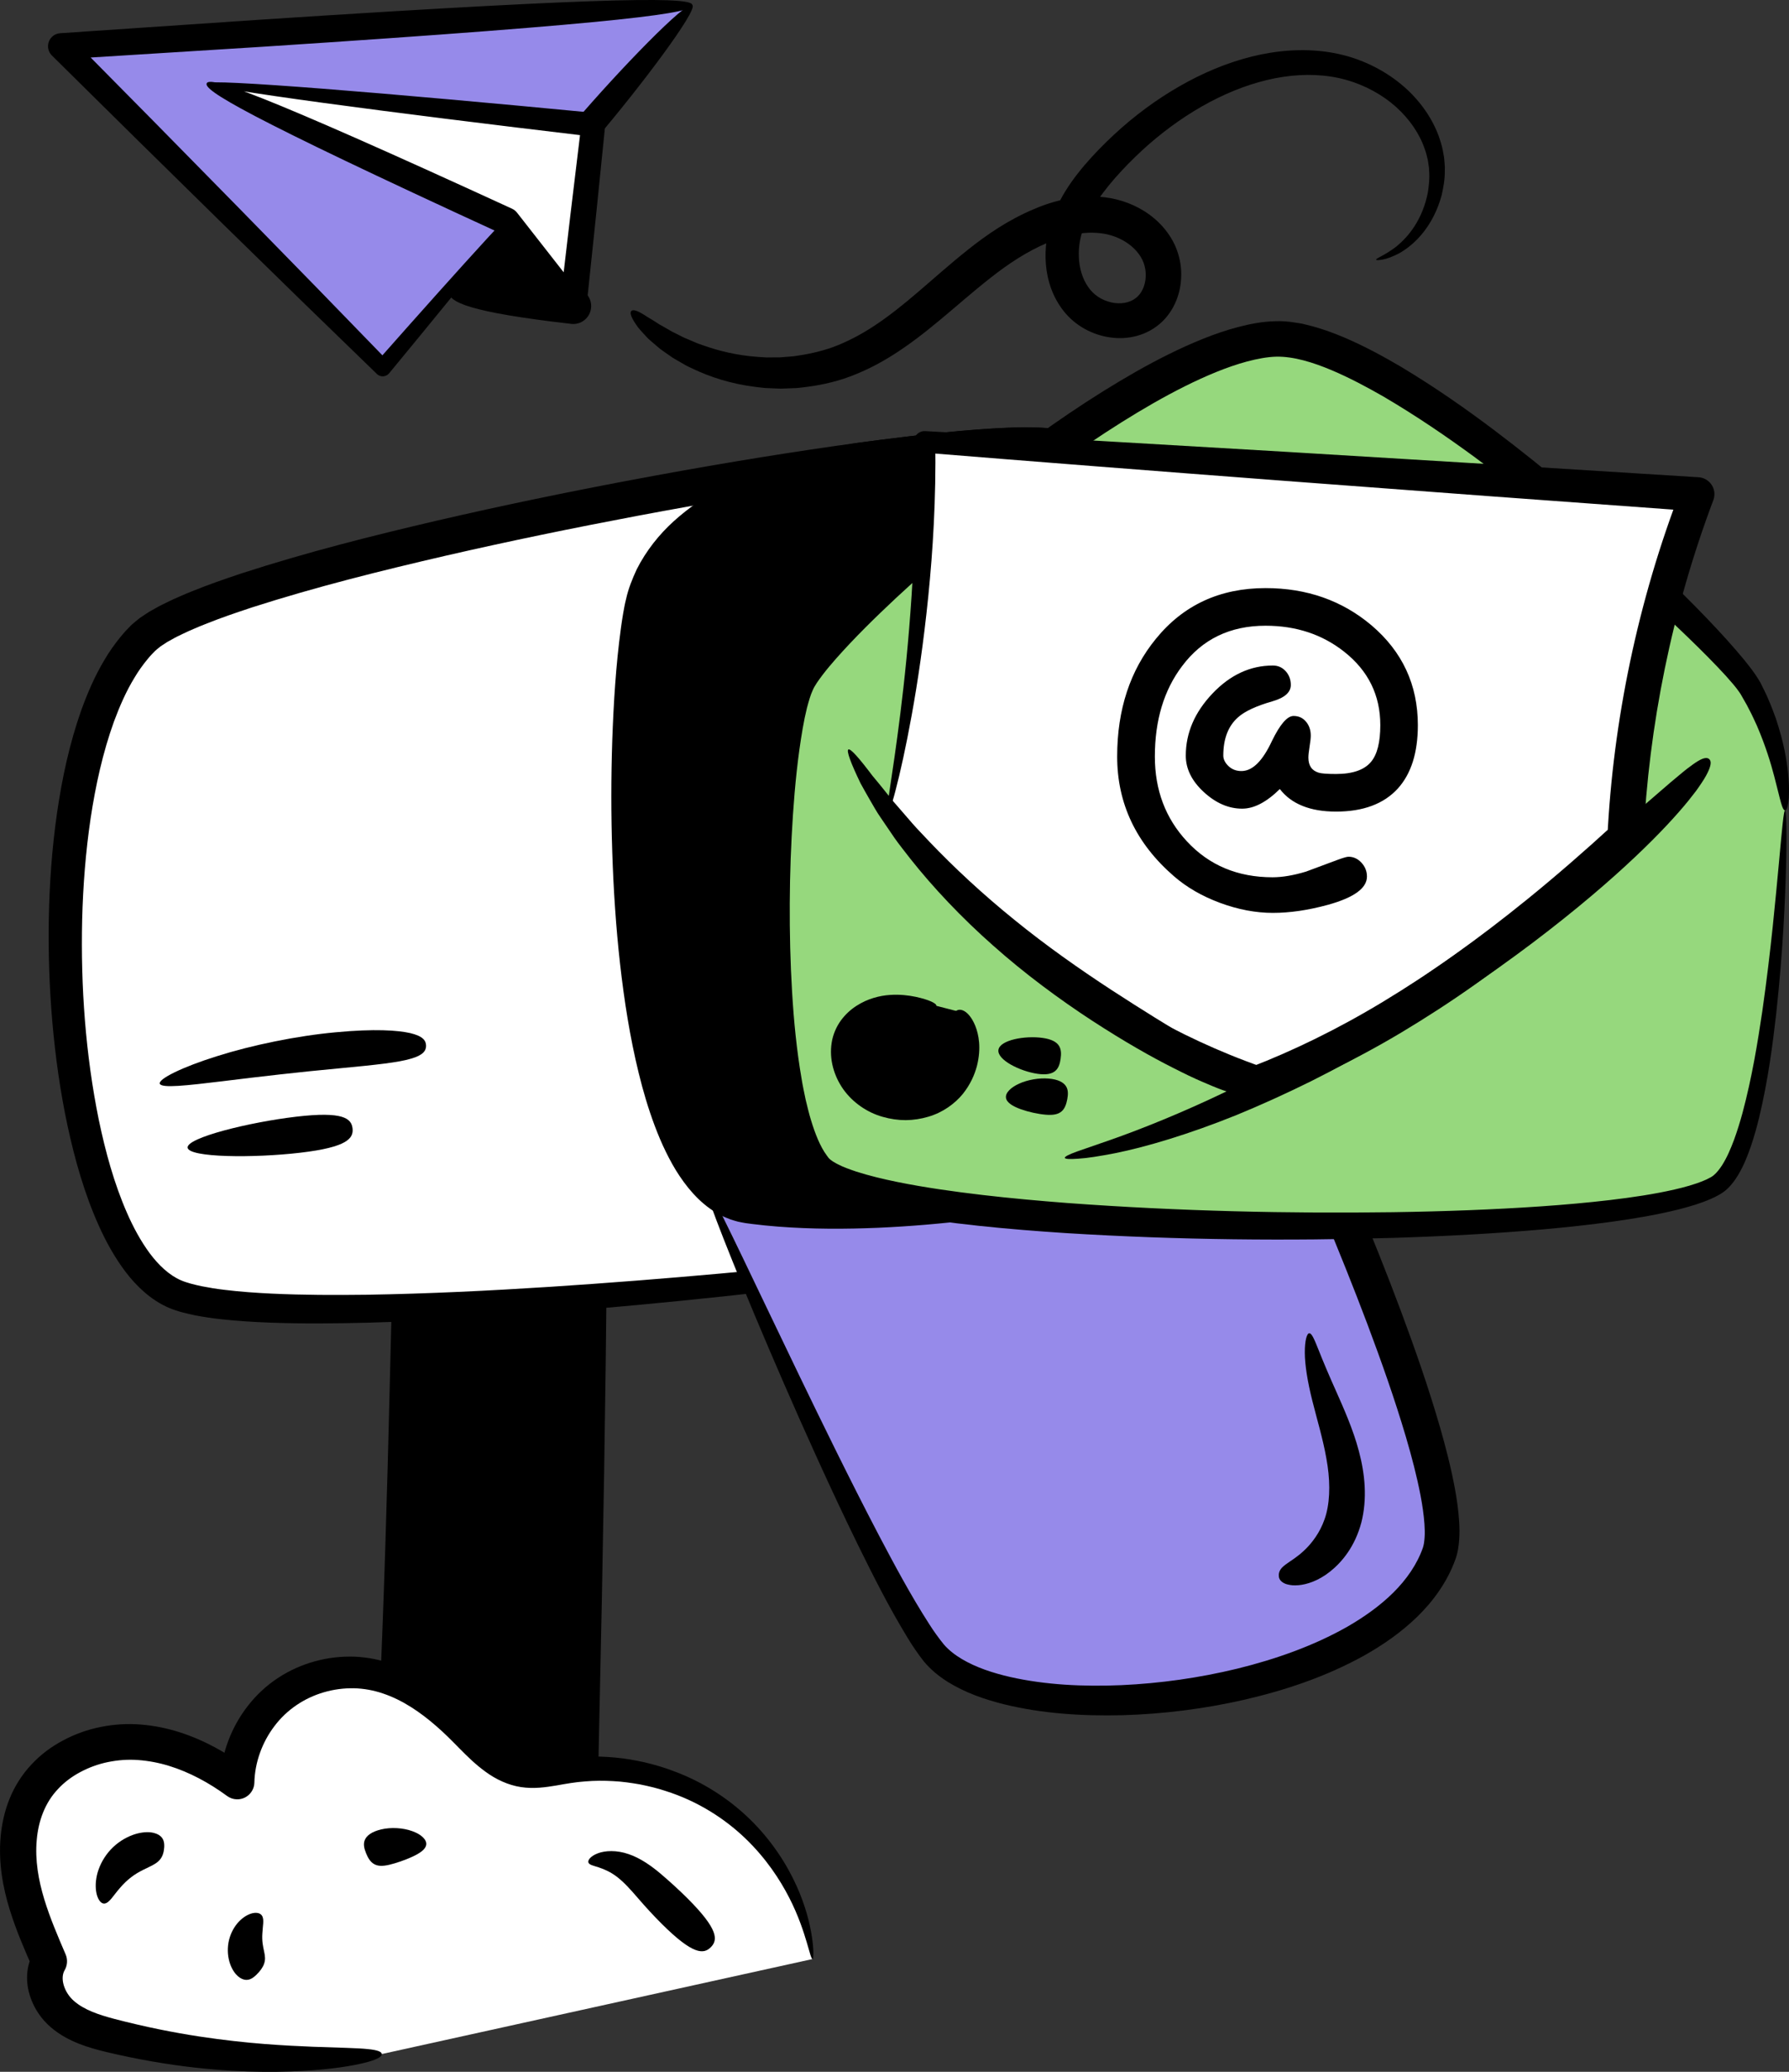 <svg xmlns="http://www.w3.org/2000/svg" width="152" height="176" viewBox="0 0 152 176" fill="none"><rect x="0" y="0" width="152" height="176" fill="#333333" stroke="none"/><g clip-path="url(#clip0_212_1077)"><path d="M33.717 103.064C34.018 122.062 33.71 141.077 32.788 160.037C32.606 163.785 35.849 166.782 39.556 166.285L45.135 165.539C45.934 165.431 46.764 165.311 47.444 164.74C48.913 163.504 49.114 160.778 49.16 158.441C49.524 139.559 49.89 120.676 50.254 101.793C44.45 101.023 38.584 101.109 32.793 102.045" fill="black"></path><path d="M32.795 102.047C32.752 101.783 33.432 101.366 35.983 100.847C37.259 100.6 39.008 100.346 41.375 100.209C43.739 100.082 46.726 100.075 50.428 100.49C51.084 100.564 51.567 101.118 51.57 101.764V101.821C51.562 109.495 51.436 120.38 51.139 135.739C51.022 141.312 50.897 147.136 50.773 153.057C50.739 154.538 50.703 156.023 50.67 157.515C50.632 158.984 50.632 160.579 50.287 162.247C50.194 162.667 50.088 163.091 49.926 163.528C49.77 163.96 49.564 164.404 49.277 164.836C49.002 165.27 48.621 165.683 48.16 166.028C47.693 166.369 47.166 166.59 46.69 166.722C46.209 166.856 45.771 166.914 45.391 166.964L44.278 167.106C43.538 167.199 42.799 167.293 42.059 167.389C41.32 167.482 40.583 167.576 39.846 167.669C39.762 167.681 39.642 167.691 39.53 167.698L39.188 167.722C38.96 167.746 38.733 167.739 38.503 167.727C38.046 167.722 37.591 167.641 37.146 167.549C35.356 167.142 33.784 166.031 32.755 164.555C32.245 163.811 31.879 162.974 31.671 162.105C31.553 161.671 31.513 161.225 31.472 160.783V160.119C31.472 160.001 31.474 159.907 31.482 159.821L31.496 159.55C31.575 158.101 31.654 156.664 31.733 155.236C32.035 149.53 32.279 144.019 32.477 138.856C32.872 128.526 33.066 119.582 33.224 113.216C33.377 106.853 33.504 103.069 33.719 103.067C33.928 103.064 34.205 106.841 34.42 113.211C34.631 119.582 34.77 128.548 34.65 138.908C34.593 144.089 34.471 149.619 34.279 155.346C34.227 156.779 34.176 158.223 34.124 159.677L34.114 159.951C34.109 160.044 34.107 160.135 34.112 160.198L34.119 160.625C34.157 160.906 34.179 161.191 34.263 161.462C34.406 162.009 34.643 162.535 34.973 163C35.646 163.919 36.648 164.605 37.759 164.838C38.036 164.886 38.316 164.939 38.604 164.934C38.745 164.941 38.888 164.946 39.03 164.925L39.243 164.908C39.314 164.903 39.379 164.901 39.48 164.884C40.214 164.781 40.951 164.677 41.688 164.574C42.425 164.471 43.165 164.368 43.902 164.265L45.008 164.109C45.364 164.058 45.668 164.008 45.905 163.938C46.144 163.866 46.314 163.785 46.451 163.682C46.582 163.574 46.724 163.435 46.843 163.233C47.099 162.852 47.286 162.271 47.413 161.649C47.535 161.021 47.604 160.342 47.64 159.639C47.657 159.286 47.669 158.933 47.676 158.571L47.693 157.458C47.717 155.968 47.738 154.48 47.762 153C47.865 147.078 47.968 141.255 48.066 135.681C48.363 120.323 48.655 109.439 48.944 101.773L50.086 103.105C46.561 102.577 43.696 102.424 41.413 102.364C39.128 102.316 37.414 102.357 36.146 102.376C33.612 102.438 32.843 102.34 32.798 102.052L32.795 102.047Z" fill="black"></path><path d="M110.407 93.844C109.828 97.819 108.579 101.265 105.947 102.501C99.315 105.61 25.504 114.538 14.833 109.922C4.159 105.305 1.907 64.159 12.191 54.182C17.123 49.4 51.448 42.114 73.07 39.141C73.103 39.133 73.118 39.133 73.118 39.133C79.074 38.315 84.059 37.828 87.201 37.809C101.735 37.73 104.444 51.656 104.477 51.982C104.477 51.982 110.783 76.091 110.867 82.845C110.9 85.631 110.934 89.059 110.599 92.291C110.546 92.814 110.481 93.333 110.407 93.841" fill="white"></path><path d="M110.407 93.844C110.257 93.822 110.168 93.373 110.17 92.181C110.154 90.984 110.17 89.033 110.063 85.964C110.032 85.196 110 84.357 109.965 83.445C109.953 83.219 109.95 82.977 109.931 82.749C109.912 82.523 109.89 82.293 109.869 82.058C109.845 81.823 109.835 81.588 109.799 81.338C109.764 81.089 109.725 80.834 109.689 80.575C109.383 78.502 108.919 76.096 108.313 73.346C107.105 67.847 105.425 60.932 103.144 52.332L103.106 52.114C103.106 52.114 103.111 52.167 103.106 52.148L103.094 52.088L103.063 51.953L102.991 51.665C102.938 51.469 102.883 51.27 102.821 51.068C102.697 50.667 102.56 50.259 102.405 49.856C102.096 49.048 101.727 48.242 101.297 47.455C100.435 45.88 99.315 44.379 97.913 43.102C96.515 41.818 94.809 40.806 92.88 40.153C91.911 39.844 90.896 39.592 89.834 39.465C89.57 39.417 89.3 39.412 89.029 39.383C88.759 39.364 88.491 39.325 88.213 39.33C87.665 39.318 87.115 39.299 86.531 39.321C84.21 39.393 81.754 39.623 79.222 39.901C77.956 40.043 76.669 40.201 75.358 40.372C74.692 40.46 74.025 40.551 73.35 40.643C72.694 40.736 72.033 40.83 71.368 40.926C65.955 41.715 60.211 42.682 54.114 43.829C48.786 44.834 43.356 45.948 37.879 47.205C32.408 48.472 26.863 49.849 21.438 51.591C20.09 52.037 18.741 52.493 17.441 53.019C17.111 53.143 16.793 53.282 16.474 53.419C16.154 53.554 15.835 53.693 15.534 53.844C15.225 53.99 14.916 54.137 14.639 54.3L14.208 54.537L13.825 54.789L13.634 54.914C13.576 54.955 13.533 54.998 13.48 55.041C13.38 55.13 13.282 55.19 13.174 55.298L12.849 55.634C12.741 55.749 12.64 55.874 12.538 55.994C12.131 56.488 11.748 57.018 11.411 57.594C10.716 58.731 10.164 60.001 9.68 61.304C8.735 63.926 8.12 66.719 7.696 69.541C7.278 72.367 7.055 75.237 6.981 78.104C6.849 83.836 7.27 89.592 8.388 95.103C8.96 97.851 9.702 100.555 10.788 103.031C11.327 104.269 11.966 105.44 12.72 106.464C13.478 107.477 14.376 108.326 15.364 108.756C15.862 108.974 16.496 109.128 17.12 109.262C17.757 109.387 18.408 109.495 19.073 109.571C20.399 109.735 21.749 109.828 23.094 109.893C25.788 110.02 28.481 110.022 31.14 109.989C36.459 109.903 41.657 109.641 46.683 109.319C56.734 108.664 66.101 107.774 74.484 106.865C82.867 105.948 90.276 105.003 96.398 104.05C99.454 103.566 102.208 103.103 104.53 102.505C104.817 102.426 105.097 102.347 105.36 102.256C105.494 102.213 105.611 102.16 105.736 102.114C105.856 102.059 105.97 101.997 106.085 101.939C106.535 101.685 106.947 101.387 107.279 101.027C107.969 100.331 108.426 99.518 108.785 98.777C109.486 97.27 109.797 95.989 110.022 95.137C110.24 94.28 110.343 93.827 110.403 93.836C110.448 93.844 110.448 94.311 110.331 95.197C110.204 96.08 109.996 97.4 109.352 99.026C109.017 99.83 108.579 100.727 107.839 101.553C107.481 101.973 107.021 102.347 106.502 102.671C106.368 102.745 106.234 102.824 106.095 102.896C105.954 102.956 105.805 103.028 105.662 103.081C105.372 103.192 105.08 103.29 104.783 103.383C102.402 104.098 99.662 104.65 96.599 105.231C90.475 106.371 83.073 107.491 74.685 108.573C66.297 109.648 56.923 110.694 46.836 111.491C41.791 111.884 36.567 112.216 31.187 112.364C28.495 112.431 25.767 112.46 22.991 112.359C21.603 112.307 20.203 112.225 18.781 112.067C18.071 111.992 17.353 111.884 16.625 111.748C15.893 111.592 15.161 111.438 14.371 111.107C13.581 110.773 12.877 110.298 12.267 109.768C11.657 109.236 11.123 108.648 10.657 108.031C9.726 106.793 8.998 105.466 8.388 104.106C7.167 101.382 6.368 98.539 5.744 95.662C5.128 92.783 4.717 89.861 4.456 86.919C4.198 83.978 4.095 81.012 4.147 78.041C4.202 75.071 4.413 72.091 4.837 69.123C5.265 66.157 5.892 63.194 6.916 60.301C7.443 58.859 8.053 57.429 8.871 56.066C9.269 55.382 9.738 54.72 10.255 54.086C10.389 53.93 10.518 53.772 10.657 53.618L11.09 53.167C11.238 53.016 11.437 52.863 11.611 52.714C11.702 52.642 11.793 52.56 11.882 52.495L12.145 52.32L12.674 51.972L13.196 51.68C13.545 51.476 13.892 51.308 14.239 51.142C14.586 50.967 14.933 50.814 15.28 50.665C15.627 50.514 15.974 50.36 16.321 50.228C17.712 49.66 19.104 49.184 20.497 48.717C26.076 46.905 31.661 45.501 37.184 44.213C42.71 42.934 48.174 41.806 53.539 40.796C59.675 39.642 65.464 38.673 70.923 37.891C71.617 37.795 72.304 37.699 72.988 37.603C73.651 37.516 74.312 37.428 74.965 37.344C76.291 37.176 77.6 37.02 78.89 36.88C81.472 36.607 83.97 36.382 86.452 36.317C87.07 36.297 87.708 36.317 88.34 36.338C88.656 36.338 88.97 36.382 89.283 36.405C89.597 36.439 89.908 36.449 90.216 36.506C91.456 36.665 92.665 36.967 93.82 37.351C96.13 38.147 98.202 39.407 99.858 40.957C101.524 42.502 102.809 44.28 103.778 46.101C104.264 47.013 104.673 47.939 105.016 48.868C105.188 49.331 105.341 49.799 105.477 50.269C105.547 50.504 105.609 50.742 105.669 50.981L105.753 51.349L105.793 51.543L105.812 51.646C105.82 51.682 105.834 51.781 105.841 51.845L105.803 51.627C107.976 60.315 109.505 67.285 110.544 72.89C111.063 75.692 111.439 78.154 111.649 80.34C111.676 80.614 111.7 80.882 111.724 81.146C111.75 81.408 111.747 81.684 111.759 81.943C111.767 82.204 111.776 82.461 111.783 82.711C111.791 82.96 111.779 83.188 111.776 83.421C111.757 84.34 111.733 85.189 111.702 85.967C111.575 89.081 111.293 91.072 111.032 92.265C110.75 93.457 110.549 93.86 110.4 93.839L110.407 93.844Z" fill="black"></path><path d="M59.907 100.665C59.907 100.665 74.407 134.482 79.344 140.42C85.622 147.973 117.718 144.832 122.28 131.974C124.599 125.434 110.017 93.714 110.017 93.714L59.907 100.667V100.665Z" fill="#968AEA"></path><path d="M59.907 100.665C59.565 100.468 60.977 100.058 67.975 98.796C71.476 98.167 76.379 97.316 83.2 96.205C90.013 95.096 98.765 93.743 109.809 92.193C110.491 92.097 111.132 92.471 111.405 93.069C112.686 95.869 113.983 98.841 115.313 102.021C116.579 105.053 117.831 108.173 119.027 111.376C120.222 114.581 121.37 117.864 122.354 121.261C122.84 122.965 123.29 124.692 123.62 126.489C123.783 127.389 123.917 128.308 123.976 129.273C124.005 129.757 124.017 130.249 123.979 130.775C123.94 131.298 123.876 131.849 123.658 132.466C122.969 134.381 121.772 136.024 120.399 137.358C119.018 138.697 117.465 139.763 115.856 140.665C112.628 142.447 109.187 143.59 105.741 144.388C102.29 145.178 98.813 145.607 95.381 145.706C91.949 145.79 88.546 145.576 85.27 144.77C83.638 144.357 82.022 143.803 80.536 142.882C79.797 142.419 79.088 141.852 78.495 141.14C77.971 140.466 77.516 139.801 77.114 139.134C75.489 136.471 74.18 133.841 72.928 131.307C71.686 128.773 70.55 126.333 69.494 124.018C67.386 119.387 65.608 115.253 64.158 111.805C62.712 108.357 61.602 105.591 60.877 103.679C60.151 101.766 59.809 100.703 59.907 100.663C60.005 100.619 60.537 101.598 61.444 103.429C62.353 105.26 63.638 107.945 65.249 111.313C66.862 114.68 68.798 118.732 71.045 123.277C72.17 125.546 73.374 127.941 74.671 130.419C75.972 132.886 77.351 135.48 78.947 137.963C79.342 138.587 79.77 139.175 80.204 139.71C80.608 140.173 81.132 140.586 81.723 140.936C82.913 141.644 84.344 142.119 85.825 142.459C88.807 143.134 92.038 143.292 95.292 143.153C98.552 143.004 101.866 142.543 105.123 141.752C108.371 140.953 111.587 139.827 114.471 138.191C115.902 137.366 117.249 136.413 118.379 135.293C119.506 134.174 120.403 132.884 120.894 131.48C120.971 131.266 121.018 130.938 121.04 130.587C121.064 130.237 121.052 129.851 121.026 129.46C120.971 128.673 120.849 127.855 120.693 127.036C120.38 125.395 119.942 123.742 119.463 122.106C118.496 118.831 117.352 115.608 116.168 112.455C114.978 109.303 113.734 106.215 112.48 103.211C111.164 100.065 109.874 97.097 108.629 94.35L110.225 95.226C99.703 96.668 91.403 97.68 84.777 98.436C78.157 99.192 73.23 99.705 69.595 100.065C62.32 100.783 60.245 100.857 59.905 100.66L59.907 100.665Z" fill="black"></path><path d="M110.867 82.847C110.9 85.633 110.934 89.062 110.599 92.294C107.787 99.988 78.201 104.95 63.468 102.7C51.931 100.939 52.484 61.911 54.559 51.622C56.566 41.658 72.1 39.28 73.07 39.141C73.103 39.133 73.118 39.133 73.118 39.133C79.074 38.315 84.059 37.828 87.201 37.809C101.735 37.73 104.444 51.656 104.477 51.982C104.477 51.982 110.783 76.091 110.867 82.845V82.847Z" fill="black"></path><path d="M110.867 82.847C110.513 82.84 110.345 81.643 109.335 77.221C108.328 72.801 106.526 65.135 103.115 52.344L103.077 52.124C103.087 52.217 103.068 52.102 103.058 52.064L103.015 51.881C102.981 51.754 102.948 51.625 102.914 51.497C102.843 51.238 102.761 50.972 102.673 50.708C102.496 50.178 102.29 49.643 102.062 49.105C101.593 48.04 101.029 46.97 100.327 45.955C98.944 43.913 97.01 42.073 94.536 40.871C93.299 40.271 91.927 39.846 90.465 39.601C89.733 39.479 88.979 39.405 88.206 39.371C87.816 39.366 87.433 39.347 87.031 39.352C86.627 39.357 86.215 39.369 85.799 39.388C82.458 39.541 78.863 39.947 75.077 40.436C74.714 40.484 74.347 40.532 73.981 40.58L73.424 40.655L72.945 40.727C72.261 40.839 71.559 40.983 70.865 41.144C69.473 41.468 68.085 41.866 66.728 42.356C64.021 43.328 61.384 44.647 59.304 46.511C58.268 47.44 57.411 48.522 56.799 49.71C56.523 50.317 56.255 50.931 56.117 51.586C56.031 51.896 55.959 52.268 55.897 52.635C55.832 53.002 55.772 53.374 55.719 53.748C55.291 56.759 55.078 59.876 54.942 62.983C54.695 69.207 54.808 75.479 55.408 81.583C55.717 84.632 56.15 87.646 56.82 90.542C57.153 91.991 57.55 93.407 58.038 94.763C58.526 96.116 59.108 97.414 59.838 98.546C60.566 99.672 61.456 100.636 62.487 101.14C62.619 101.195 62.746 101.258 62.877 101.31C63.011 101.351 63.143 101.402 63.279 101.438L63.698 101.526L64.217 101.606C64.911 101.704 65.603 101.79 66.299 101.855C69.08 102.119 71.847 102.167 74.539 102.107C79.928 101.977 85.043 101.423 89.716 100.639C94.39 99.844 98.645 98.808 102.263 97.481C104.068 96.814 105.719 96.068 107.114 95.197C108.495 94.328 109.653 93.297 110.13 92.128L110.101 92.248C110.47 89.302 110.541 86.938 110.63 85.331C110.709 83.721 110.778 82.855 110.869 82.855C110.955 82.855 111.058 83.713 111.147 85.331C111.223 86.945 111.319 89.321 111.099 92.354C111.097 92.39 111.089 92.423 111.077 92.454L111.07 92.474C110.8 93.237 110.336 93.944 109.759 94.554C109.184 95.168 108.517 95.72 107.784 96.224C106.32 97.227 104.625 98.067 102.783 98.825C99.088 100.331 94.78 101.514 90.042 102.45C85.301 103.374 80.12 104.055 74.606 104.3C71.849 104.415 69.006 104.425 66.091 104.199C65.361 104.144 64.629 104.067 63.892 103.976L63.337 103.902C63.136 103.871 62.906 103.82 62.691 103.777C62.475 103.724 62.265 103.652 62.052 103.585C61.843 103.508 61.64 103.417 61.437 103.331C60.635 102.952 59.929 102.426 59.326 101.838C58.72 101.248 58.208 100.6 57.756 99.926C57.299 99.252 56.918 98.549 56.569 97.836C56.217 97.124 55.916 96.394 55.636 95.657C55.083 94.184 54.638 92.68 54.267 91.159C53.52 88.116 53.037 85.009 52.682 81.878C52.331 78.745 52.125 75.585 52.02 72.413C51.914 69.241 51.914 66.059 52.02 62.877C52.135 59.694 52.324 56.522 52.759 53.328C52.814 52.927 52.874 52.527 52.943 52.124C53.013 51.721 53.082 51.322 53.197 50.878C53.386 50.003 53.728 49.17 54.099 48.364C54.901 46.78 56.009 45.393 57.263 44.261C58.522 43.128 59.895 42.188 61.319 41.415C62.743 40.638 64.208 39.997 65.689 39.467C67.171 38.932 68.666 38.498 70.169 38.147C70.923 37.972 71.674 37.819 72.445 37.689L72.732 37.644L73.06 37.598L73.594 37.526C73.955 37.478 74.316 37.43 74.678 37.382C78.519 36.888 82.152 36.48 85.672 36.329C86.112 36.312 86.552 36.3 86.995 36.295C87.438 36.29 87.893 36.314 88.338 36.322C89.231 36.365 90.111 36.456 90.973 36.605C92.698 36.902 94.349 37.423 95.847 38.164C98.853 39.647 101.167 41.917 102.747 44.316C103.553 45.513 104.185 46.754 104.704 47.985C104.958 48.604 105.183 49.22 105.377 49.837C105.475 50.147 105.564 50.456 105.645 50.768C105.683 50.926 105.722 51.085 105.76 51.241L105.812 51.488C105.829 51.593 105.844 51.62 105.875 51.857L105.836 51.636C109.034 64.567 110.465 72.357 111.008 76.94C111.554 81.528 111.142 82.874 110.867 82.855V82.847Z" fill="black"></path><path d="M13.574 92.054C20.923 89.981 28.56 88.891 36.201 88.826L13.574 92.054Z" fill="white"></path><path d="M36.201 88.826C36.206 89.251 35.955 89.642 34.906 89.937C33.858 90.252 32.015 90.456 28.823 90.756C25.631 91.046 21.873 91.48 18.891 91.852C15.91 92.21 13.691 92.471 13.574 92.054C13.459 91.653 15.488 90.643 18.432 89.724C21.368 88.791 25.219 87.992 28.529 87.692C31.838 87.38 33.77 87.521 34.854 87.761C35.943 88.023 36.196 88.402 36.199 88.829L36.201 88.826Z" fill="black"></path><path d="M15.941 97.493C20.612 96.946 25.281 96.399 29.953 95.852L15.941 97.493Z" fill="white"></path><path d="M29.953 95.852C30.051 96.696 29.515 97.455 25.523 97.922C21.531 98.39 16.039 98.34 15.941 97.495C15.843 96.651 21.174 95.331 25.166 94.863C29.158 94.395 29.854 95.01 29.953 95.854V95.852Z" fill="black"></path><path d="M69.028 166.422C68.446 161.587 65.859 157.028 62.011 154.058C58.163 151.087 53.106 149.744 48.296 150.416C46.97 150.6 45.623 150.931 44.309 150.677C42.212 150.272 40.7 148.508 39.209 146.975C37.103 144.808 34.598 142.853 31.64 142.255C28.914 141.704 25.961 142.416 23.783 144.146C21.605 145.878 20.239 148.597 20.153 151.385C17.535 149.439 14.416 148.023 11.157 147.975C7.9 147.925 4.521 149.418 2.824 152.208C1.52 154.353 1.314 157.026 1.74 159.5C2.166 161.973 3.173 164.306 4.174 166.606C3.365 168.008 3.985 169.889 5.172 170.985C6.361 172.079 7.974 172.562 9.541 172.953C17.003 174.81 24.795 175.333 32.437 174.491" fill="white"></path><path d="M32.434 174.488C32.456 174.678 32.185 174.887 31.321 175.143C30.457 175.386 28.998 175.681 26.626 175.866C24.259 176.036 20.971 176.13 16.522 175.638C14.299 175.386 11.793 174.975 8.991 174.308C8.283 174.133 7.524 173.934 6.727 173.622C5.937 173.31 5.097 172.881 4.329 172.226C3.53 171.544 2.886 170.625 2.542 169.541C2.369 168.996 2.273 168.396 2.307 167.758C2.338 167.125 2.515 166.448 2.86 165.846L2.783 167.211C2.125 165.707 1.402 164.082 0.828 162.232C0.261 160.395 -0.148 158.278 0.055 156.021C0.153 154.95 0.385 153.861 0.811 152.81C1.232 151.759 1.867 150.752 2.659 149.907C3.444 149.055 4.379 148.364 5.387 147.834C6.394 147.301 7.471 146.917 8.584 146.699C9.69 146.478 10.855 146.406 11.973 146.5C13.095 146.591 14.198 146.814 15.254 147.153C17.369 147.829 19.296 148.914 21.021 150.207L18.695 151.335C18.786 148.971 19.655 146.699 21.088 144.876C21.804 143.964 22.67 143.155 23.644 142.527C24.611 141.888 25.676 141.423 26.772 141.123C27.87 140.821 29.01 140.696 30.139 140.734C31.271 140.785 32.396 141.013 33.427 141.396C35.509 142.152 37.237 143.424 38.718 144.777C39.46 145.451 40.15 146.19 40.779 146.865C41.411 147.539 42.021 148.16 42.658 148.643C43.292 149.132 43.945 149.453 44.618 149.581C45.292 149.71 46.077 149.643 46.92 149.525C47.755 149.403 48.698 149.269 49.593 149.238C50.493 149.19 51.383 149.223 52.249 149.302C53.118 149.377 53.958 149.533 54.776 149.71C55.59 149.909 56.382 150.13 57.134 150.418C60.161 151.515 62.604 153.307 64.361 155.207C66.125 157.115 67.242 159.108 67.939 160.81C68.635 162.52 68.915 163.948 69.035 164.915C69.097 165.4 69.111 165.776 69.104 166.031C69.099 166.285 69.076 166.417 69.035 166.422C68.992 166.427 68.932 166.304 68.855 166.067C68.786 165.827 68.683 165.474 68.549 165.016C68.276 164.106 67.855 162.775 67.058 161.215C66.261 159.663 65.086 157.868 63.356 156.2C61.633 154.54 59.335 153.021 56.545 152.141C55.853 151.908 55.128 151.738 54.386 151.587C53.642 151.457 52.879 151.344 52.099 151.306C51.318 151.263 50.524 151.26 49.725 151.33C48.918 151.385 48.148 151.519 47.255 151.68C46.369 151.826 45.362 151.98 44.254 151.812C43.146 151.642 42.119 151.14 41.282 150.531C40.432 149.921 39.721 149.221 39.051 148.544C38.379 147.86 37.757 147.227 37.067 146.632C35.708 145.447 34.2 144.42 32.563 143.87C31.745 143.587 30.91 143.438 30.058 143.417C29.206 143.405 28.342 143.515 27.514 143.76C25.851 144.244 24.369 145.238 23.326 146.622C22.275 147.997 21.651 149.722 21.612 151.431C21.593 152.234 20.928 152.87 20.126 152.853C19.818 152.846 19.535 152.743 19.303 152.575L19.284 152.561C17.759 151.445 16.096 150.545 14.366 150.013C13.502 149.746 12.624 149.581 11.75 149.516C10.872 149.449 10.03 149.516 9.19 149.684C8.354 149.852 7.553 150.147 6.823 150.538C6.091 150.927 5.435 151.421 4.904 152.004C3.829 153.144 3.262 154.672 3.121 156.301C2.965 158.022 3.269 159.718 3.76 161.338C4.253 162.957 4.923 164.5 5.566 166.004L5.578 166.031C5.77 166.479 5.72 166.978 5.49 167.372C5.306 167.684 5.265 168.144 5.418 168.653C5.571 169.159 5.88 169.632 6.277 169.975C7.136 170.738 8.407 171.16 9.709 171.504C12.365 172.197 14.758 172.665 16.881 172.991C21.131 173.637 24.295 173.773 26.597 173.872C28.902 173.958 30.352 173.975 31.233 174.068C32.114 174.15 32.425 174.304 32.444 174.493L32.434 174.488Z" fill="black"></path><path d="M31.099 157.422C30.941 157.028 30.848 156.649 31.001 156.292C31.154 155.941 31.566 155.601 32.394 155.406C33.221 155.21 34.251 155.274 35.012 155.55C35.78 155.819 36.263 156.275 36.215 156.692C36.167 157.119 35.648 157.441 35.035 157.729C34.416 158.012 33.695 158.264 33.075 158.413C32.456 158.557 32.061 158.525 31.757 158.336C31.455 158.154 31.257 157.818 31.099 157.422Z" fill="black"></path><path d="M13.947 156.959C13.918 157.388 13.801 157.755 13.531 158.041C13.26 158.336 12.839 158.516 12.157 158.847C11.817 159.017 11.466 159.219 11.133 159.478C10.8 159.735 10.475 160.047 10.202 160.371C9.637 161.004 9.276 161.7 8.847 161.709C8.639 161.709 8.429 161.515 8.285 161.136C8.144 160.762 8.079 160.203 8.185 159.562C8.285 158.924 8.567 158.214 9.027 157.583C9.484 156.944 10.125 156.419 10.779 156.095C11.432 155.766 12.009 155.656 12.459 155.644C12.911 155.634 13.241 155.733 13.469 155.862C13.926 156.133 13.976 156.541 13.95 156.959H13.947Z" fill="black"></path><path d="M21.802 167.741C21.5 168.034 21.174 168.272 20.732 168.166C20.516 168.111 20.267 167.969 20.028 167.691C19.794 167.413 19.559 166.998 19.435 166.417C19.31 165.841 19.332 165.164 19.528 164.56C19.719 163.958 20.062 163.444 20.442 163.099C20.823 162.748 21.232 162.556 21.557 162.508C21.888 162.46 22.125 162.547 22.247 162.72C22.371 162.895 22.378 163.135 22.361 163.396C22.345 163.66 22.304 163.953 22.29 164.246C22.27 164.538 22.28 164.831 22.311 165.085C22.342 165.337 22.395 165.563 22.44 165.781C22.539 166.211 22.548 166.503 22.438 166.82C22.33 167.13 22.108 167.446 21.799 167.741H21.802Z" fill="black"></path><path d="M60.396 165.414C59.797 166.019 58.9 166.095 56.227 163.432C55.561 162.77 54.853 162.002 54.207 161.251C53.573 160.512 53.006 159.888 52.45 159.461C51.9 159.029 51.328 158.785 50.88 158.638C50.433 158.489 50.081 158.432 49.997 158.23C49.916 158.046 50.151 157.686 50.782 157.443C51.402 157.201 52.388 157.151 53.408 157.506C54.432 157.851 55.389 158.54 56.186 159.221C56.973 159.893 57.72 160.577 58.392 161.246C61.066 163.91 60.994 164.812 60.396 165.414Z" fill="black"></path><path d="M108.648 133.807C108.653 133.594 108.725 133.39 108.897 133.198C108.983 133.104 109.091 133.015 109.225 132.908C109.292 132.855 109.366 132.807 109.448 132.754C109.527 132.694 109.613 132.632 109.709 132.574C110.079 132.315 110.57 131.989 111.135 131.382C111.685 130.784 112.348 129.865 112.688 128.579C113.035 127.231 113.004 125.582 112.695 123.903C112.403 122.226 111.881 120.527 111.491 118.953C111.097 117.384 110.864 115.949 110.862 114.917C110.855 113.883 111.034 113.274 111.238 113.259C111.455 113.245 111.68 113.801 112.037 114.692C112.389 115.587 112.901 116.808 113.547 118.245C113.868 118.965 114.212 119.745 114.547 120.582C114.882 121.427 115.206 122.324 115.457 123.279C115.71 124.229 115.895 125.237 115.947 126.268C116 127.298 115.919 128.346 115.665 129.337C115.119 131.384 114.026 132.692 113.016 133.5C111.992 134.314 111.01 134.604 110.319 134.664C110.142 134.676 109.984 134.678 109.843 134.673C109.699 134.661 109.57 134.637 109.457 134.613C109.232 134.57 109.065 134.484 108.945 134.395C108.706 134.22 108.646 134.018 108.651 133.805L108.648 133.807Z" fill="black"></path><path d="M151.663 68.838C151.663 68.838 150.794 97.678 145.826 100.689C137.364 105.814 74.57 105.149 69.382 99.309C64.194 93.469 65.122 62.822 67.786 57.764C70.806 52.025 98.492 27.857 109.299 28.811C120.107 29.766 146.412 54.355 148.717 58.451C151.663 63.684 151.663 68.838 151.663 68.838Z" fill="#96D87D"></path><path d="M151.663 68.838C151.555 68.838 151.454 68.66 151.325 68.209C151.193 67.76 151.033 67.033 150.748 65.956C150.466 64.881 150.045 63.449 149.281 61.663C149.076 61.224 148.872 60.752 148.614 60.274C148.492 60.032 148.365 59.782 148.216 59.538C148.145 59.413 148.073 59.288 148.001 59.161C147.929 59.031 147.855 58.899 147.781 58.803C147.501 58.386 147.056 57.885 146.613 57.388C146.154 56.886 145.656 56.366 145.122 55.824C142.98 53.659 140.3 51.164 137.038 48.304C133.767 45.453 129.899 42.221 125.233 38.79C122.897 37.08 120.348 35.335 117.541 33.685C116.132 32.878 114.657 32.089 113.112 31.436C111.573 30.791 109.929 30.27 108.438 30.299C107.66 30.318 106.81 30.484 105.951 30.709C105.092 30.94 104.214 31.247 103.333 31.604C101.569 32.322 99.784 33.229 97.989 34.253C94.4 36.309 90.75 38.81 87.034 41.634C83.322 44.462 79.644 47.531 76.099 50.828C74.336 52.479 72.591 54.187 71.007 55.982C70.612 56.431 70.231 56.884 69.884 57.34C69.54 57.796 69.212 58.249 69.052 58.636C68.865 59.019 68.707 59.598 68.561 60.138L68.367 60.996L68.2 61.879C67.786 64.262 67.539 66.74 67.371 69.226C67.206 71.714 67.113 74.219 67.101 76.729C67.089 79.236 67.147 81.749 67.297 84.244C67.446 86.739 67.687 89.225 68.106 91.643C68.2 92.253 68.336 92.841 68.456 93.438C68.602 94.021 68.733 94.611 68.91 95.171C69.248 96.286 69.681 97.397 70.243 98.153L70.346 98.292C70.38 98.338 70.418 98.398 70.439 98.407C70.497 98.45 70.521 98.501 70.619 98.561C70.7 98.618 70.772 98.681 70.887 98.738C70.995 98.796 71.083 98.861 71.21 98.916C71.665 99.153 72.218 99.345 72.761 99.53C73.874 99.885 75.051 100.166 76.238 100.408C78.617 100.891 81.046 101.226 83.461 101.512C85.88 101.795 88.295 102.011 90.693 102.196C100.294 102.904 109.62 103.093 118.338 102.976C122.698 102.911 126.908 102.757 130.926 102.481C132.934 102.342 134.894 102.167 136.792 101.944C138.689 101.718 140.532 101.447 142.265 101.051C143.126 100.852 143.971 100.622 144.718 100.312L144.993 100.195C145.081 100.154 145.16 100.108 145.244 100.065C145.328 100.022 145.416 99.979 145.464 99.938C145.524 99.904 145.584 99.856 145.644 99.801C145.883 99.595 146.113 99.297 146.319 98.978C146.73 98.333 147.049 97.577 147.329 96.831C147.604 96.078 147.838 95.312 148.047 94.552C148.863 91.499 149.336 88.567 149.731 85.914C150.492 80.592 150.858 76.304 151.138 73.37C151.406 70.431 151.552 68.833 151.66 68.838C151.765 68.84 151.825 70.448 151.756 73.406C151.677 76.362 151.502 80.674 150.918 86.067C150.61 88.764 150.227 91.732 149.466 94.921C149.272 95.718 149.049 96.526 148.772 97.347C148.487 98.165 148.169 98.998 147.676 99.82C147.427 100.231 147.137 100.643 146.726 101.023C146.534 101.207 146.244 101.399 146.043 101.505C145.933 101.565 145.821 101.632 145.711 101.685L145.378 101.838C144.488 102.229 143.588 102.491 142.674 102.726C140.846 103.187 138.965 103.503 137.031 103.775C135.097 104.041 133.113 104.257 131.084 104.437C127.025 104.792 122.782 105.02 118.393 105.157C109.61 105.416 100.234 105.353 90.52 104.749C88.091 104.59 85.641 104.396 83.173 104.134C80.706 103.868 78.222 103.551 75.716 103.069C74.462 102.824 73.206 102.544 71.933 102.148C71.291 101.934 70.655 101.723 69.99 101.392C69.827 101.322 69.655 101.214 69.487 101.121C69.322 101.035 69.145 100.907 68.97 100.783C68.803 100.675 68.614 100.49 68.439 100.322C68.341 100.231 68.293 100.159 68.228 100.08L68.046 99.844C67.931 99.686 67.793 99.528 67.702 99.369L67.422 98.889C67.221 98.568 67.094 98.249 66.943 97.927C66.785 97.606 66.677 97.284 66.555 96.963L66.378 96.481L66.23 95.998C66.019 95.355 65.871 94.715 65.706 94.072C65.572 93.431 65.421 92.785 65.316 92.145C64.852 89.575 64.586 87.003 64.414 84.433C64.241 81.864 64.167 79.291 64.165 76.724C64.165 74.157 64.241 71.594 64.399 69.037C64.56 66.477 64.796 63.928 65.232 61.359L65.412 60.392L65.629 59.415C65.809 58.748 65.964 58.108 66.309 57.359C66.465 56.977 66.68 56.651 66.871 56.346C67.07 56.051 67.271 55.771 67.474 55.502C67.881 54.967 68.3 54.465 68.724 53.981C70.423 52.047 72.206 50.295 74.017 48.592C77.643 45.204 81.381 42.078 85.179 39.186C88.979 36.3 92.72 33.737 96.484 31.592C98.367 30.525 100.26 29.567 102.204 28.785C103.178 28.396 104.164 28.053 105.181 27.785C106.2 27.521 107.241 27.314 108.349 27.288C108.897 27.264 109.486 27.309 110 27.398C110.264 27.444 110.539 27.468 110.785 27.533C111.034 27.595 111.281 27.657 111.527 27.722C112.504 27.986 113.403 28.329 114.267 28.694C115.988 29.435 117.546 30.287 119.025 31.153C121.957 32.912 124.553 34.736 126.918 36.516C131.642 40.086 135.492 43.431 138.737 46.406C141.973 49.393 144.6 52.006 146.704 54.333C147.228 54.916 147.721 55.485 148.181 56.042C148.638 56.615 149.059 57.129 149.451 57.786C149.557 57.952 149.626 58.096 149.695 58.24C149.767 58.384 149.837 58.525 149.906 58.667C150.05 58.945 150.169 59.223 150.282 59.495C150.523 60.032 150.705 60.557 150.887 61.047C151.55 63.031 151.816 64.586 151.928 65.75C152.041 66.916 152.01 67.691 151.945 68.171C151.876 68.65 151.77 68.842 151.665 68.84L151.663 68.838Z" fill="black"></path><path d="M75.36 69.349C77.313 60.725 78.892 48.313 78.552 37.538C100.437 39.021 122.323 40.506 144.208 41.989C140.652 51.322 138.579 61.222 138.096 71.203C128.002 80.491 117.639 87.96 106.767 92.032C94.572 87.747 84.528 79.378 75.357 69.349H75.36Z" fill="white"></path><path d="M75.36 69.349C75.523 69.303 75.948 69.536 76.762 70.15C76.963 70.303 77.188 70.481 77.435 70.69C77.684 70.901 78.014 71.186 78.354 71.491C79.043 72.113 79.89 72.878 80.931 73.816C83.023 75.671 85.854 78.25 89.994 81.314C92.066 82.838 94.467 84.484 97.31 86.103C100.15 87.721 103.436 89.311 107.253 90.648L106.255 90.657C109.799 89.287 113.581 87.471 117.522 85.088C119.489 83.894 121.511 82.586 123.562 81.122C125.611 79.659 127.702 78.066 129.832 76.338C132.261 74.363 134.671 72.266 137.062 70.073L136.569 71.129C137.052 61.251 139.154 51.046 142.858 41.471L144.112 43.436C120.279 41.715 96.558 39.918 78.492 38.452L79.466 37.509C79.538 42.356 79.261 46.783 78.868 50.684C78.471 54.588 77.968 57.973 77.463 60.745C76.961 63.516 76.475 65.678 76.09 67.139C75.994 67.508 75.91 67.827 75.829 68.082C75.75 68.346 75.676 68.571 75.614 68.756C75.487 69.126 75.403 69.334 75.362 69.346C75.322 69.358 75.322 69.171 75.362 68.782C75.381 68.588 75.412 68.341 75.453 68.043C75.494 67.753 75.544 67.417 75.599 67.038C75.824 65.55 76.152 63.372 76.499 60.596C76.848 57.82 77.2 54.441 77.454 50.566C77.703 46.691 77.841 42.31 77.645 37.567C77.624 37.065 78.011 36.643 78.512 36.624C78.54 36.624 78.569 36.624 78.598 36.624H78.622C96.721 37.61 120.466 39.03 144.313 40.542C145.108 40.592 145.711 41.279 145.661 42.075C145.651 42.221 145.622 42.358 145.572 42.488L145.565 42.505C142.052 51.821 140.075 61.714 139.63 71.275C139.611 71.693 139.426 72.062 139.142 72.326L139.134 72.331C136.71 74.567 134.252 76.71 131.771 78.728C129.593 80.496 127.446 82.128 125.333 83.627C123.22 85.127 121.126 86.473 119.082 87.699C114.988 90.146 111.022 92.015 107.284 93.407L107.268 93.414C106.94 93.537 106.593 93.529 106.286 93.419C102.278 91.963 98.856 90.233 95.929 88.481C93 86.727 90.561 84.952 88.479 83.303C84.322 79.992 81.594 77.195 79.651 75.126C79.174 74.601 78.741 74.121 78.349 73.689C77.964 73.248 77.629 72.844 77.329 72.485C77.025 72.118 76.779 71.815 76.535 71.498C76.288 71.177 76.087 70.899 75.925 70.659C75.276 69.699 75.2 69.392 75.362 69.346L75.36 69.349Z" fill="black"></path><path d="M145.215 64.485C145.376 64.622 145.414 64.888 145.177 65.438C145.06 65.714 144.876 66.059 144.593 66.481C144.452 66.695 144.292 66.928 144.105 67.187C143.914 67.441 143.698 67.717 143.454 68.019C142.475 69.222 141.035 70.805 138.91 72.811C136.787 74.817 133.977 77.245 130.232 80.081C126.482 82.91 122.241 85.779 117.895 88.318C115.722 89.587 113.53 90.78 111.372 91.859C109.208 92.93 107.086 93.889 105.066 94.719C101.017 96.356 97.379 97.433 94.747 97.963C93.426 98.218 92.373 98.388 91.633 98.429C90.898 98.484 90.494 98.465 90.472 98.359C90.453 98.254 90.817 98.071 91.501 97.822C92.188 97.584 93.179 97.239 94.426 96.807C96.908 95.933 100.344 94.573 104.185 92.726C106.102 91.79 108.122 90.741 110.185 89.597C112.243 88.445 114.342 87.195 116.428 85.887C120.602 83.27 124.709 80.391 128.382 77.617C132.051 74.838 134.851 72.533 137.024 70.69C139.199 68.847 140.752 67.472 141.899 66.496C142.183 66.251 142.444 66.033 142.686 65.838C142.92 65.639 143.136 65.466 143.33 65.313C143.725 65.011 144.031 64.792 144.282 64.644C144.785 64.348 145.057 64.344 145.218 64.483L145.215 64.485Z" fill="black"></path><path d="M106.77 92.831C106.583 93.213 105.963 93.333 103.908 92.613C103.395 92.428 102.8 92.181 102.096 91.874C101.39 91.571 100.591 91.185 99.674 90.717C97.838 89.793 95.555 88.505 92.767 86.691C89.984 84.872 87.055 82.708 84.382 80.328C81.699 77.96 79.273 75.388 77.349 72.955C76.877 72.338 76.401 71.76 75.992 71.172C75.59 70.579 75.202 70.011 74.838 69.476C74.465 68.948 74.178 68.403 73.888 67.916C73.606 67.424 73.347 66.968 73.12 66.551C72.289 64.831 71.899 63.773 72.081 63.669C72.268 63.564 73.01 64.42 74.125 65.898C74.424 66.256 74.75 66.649 75.094 67.079C75.446 67.504 75.791 67.983 76.217 68.446C76.626 68.919 77.061 69.421 77.514 69.944C77.966 70.467 78.483 70.975 78.988 71.525C81.048 73.687 83.528 75.995 86.208 78.157C88.879 80.331 91.75 82.346 94.45 84.109C97.152 85.868 99.329 87.195 101.053 88.234C101.909 88.762 102.649 89.218 103.29 89.614C103.929 90.012 104.458 90.367 104.898 90.672C106.674 91.874 106.956 92.447 106.77 92.829V92.831Z" fill="black"></path><path d="M79.557 85.444C78.136 85.276 76.676 85.129 75.283 85.463C73.89 85.796 72.553 86.701 72.076 88.056C71.588 89.446 72.122 91.056 73.141 92.114C74.876 93.911 77.983 94.139 79.959 92.613C81.936 91.087 82.513 88.016 81.223 85.875" fill="black"></path><path d="M81.225 85.875C81.407 85.765 81.615 85.727 81.907 85.88C82.195 86.034 82.558 86.401 82.865 87.147C83.157 87.884 83.386 89.035 83.006 90.544C82.81 91.293 82.448 92.13 81.793 92.944C81.132 93.745 80.122 94.501 78.882 94.863C78.265 95.048 77.617 95.149 76.961 95.156C76.305 95.156 75.642 95.062 74.996 94.875C73.704 94.516 72.474 93.685 71.655 92.543C70.858 91.413 70.442 90 70.66 88.594C70.763 87.893 71.057 87.229 71.438 86.698C71.825 86.171 72.287 85.753 72.768 85.446C73.723 84.827 74.75 84.577 75.611 84.52C76.477 84.46 77.21 84.561 77.791 84.678C78.954 84.93 79.579 85.24 79.56 85.444C79.538 85.662 78.832 85.755 77.734 85.875C76.652 86.005 75.128 86.221 74.056 87.2C73.79 87.435 73.577 87.711 73.421 87.994C73.275 88.287 73.194 88.577 73.187 88.896C73.163 89.527 73.436 90.269 73.914 90.835C74.391 91.382 75.044 91.792 75.795 91.965C76.166 92.056 76.547 92.097 76.92 92.09C77.293 92.078 77.655 92.013 77.987 91.915C78.66 91.713 79.134 91.365 79.51 90.974C79.876 90.569 80.132 90.118 80.304 89.693C80.479 89.266 80.575 88.867 80.641 88.515C80.689 88.164 80.732 87.855 80.737 87.593C80.763 87.068 80.778 86.696 80.843 86.43C80.907 86.161 81.043 85.986 81.225 85.878V85.875Z" fill="black"></path><path d="M84.829 89.189C86.591 89.441 88.352 89.693 90.114 89.945L84.829 89.189Z" fill="white"></path><path d="M90.114 89.945C89.994 90.787 89.664 91.437 88.158 91.221C86.653 91.005 84.71 90.031 84.829 89.189C84.949 88.347 87.089 87.956 88.594 88.172C90.099 88.388 90.233 89.103 90.114 89.945Z" fill="black"></path><path d="M85.471 93.258C87.199 93.021 88.965 93.064 90.678 93.388L85.471 93.258Z" fill="white"></path><path d="M90.678 93.385C90.599 93.803 90.472 94.172 90.202 94.407C89.929 94.647 89.525 94.751 88.852 94.695C88.18 94.638 87.392 94.463 86.73 94.228C86.072 93.988 85.533 93.68 85.471 93.258C85.411 92.841 85.873 92.378 86.593 92.054C87.311 91.727 88.28 91.555 89.094 91.624C89.908 91.691 90.35 91.946 90.561 92.26C90.772 92.579 90.755 92.968 90.678 93.388V93.385Z" fill="black"></path><path d="M113.514 68.945C112.415 68.945 111.465 68.785 110.668 68.463C109.869 68.142 109.227 67.664 108.739 67.028C108.179 67.58 107.634 67.995 107.1 68.276C106.566 68.557 106.045 68.696 105.537 68.696C104.386 68.696 103.302 68.226 102.28 67.285C101.258 66.345 100.749 65.313 100.749 64.19C100.749 62.268 101.502 60.512 103.01 58.921C104.518 57.33 106.231 56.536 108.148 56.536C108.584 56.536 108.947 56.697 109.237 57.018C109.527 57.34 109.673 57.731 109.673 58.187C109.673 58.811 109.153 59.274 108.117 59.574C106.739 59.969 105.765 60.421 105.195 60.929C104.355 61.668 103.936 62.753 103.936 64.188C103.936 64.49 104.075 64.78 104.355 65.061C104.676 65.373 105.075 65.519 105.552 65.498C106.454 65.457 107.287 64.615 108.055 62.974C108.749 61.539 109.366 60.821 109.905 60.821C110.34 60.821 110.692 60.982 110.962 61.304C111.233 61.625 111.367 62.021 111.367 62.489C111.367 62.698 111.333 63.01 111.266 63.425C111.199 63.84 111.166 64.152 111.166 64.36C111.166 65.037 111.455 65.462 112.037 65.639C112.264 65.711 112.757 65.75 113.514 65.75C114.933 65.75 115.928 65.402 116.498 64.706C117.015 64.082 117.276 63.048 117.276 61.603C117.276 59.058 116.254 56.98 114.212 55.368C112.346 53.892 110.118 53.155 107.526 53.155C104.511 53.155 102.146 54.297 100.437 56.584C98.894 58.621 98.121 61.184 98.121 64.269C98.121 67.117 99.028 69.517 100.842 71.47C102.728 73.507 105.154 74.524 108.119 74.524C108.959 74.524 109.907 74.363 110.965 74.042L113.686 73.029C114.143 72.864 114.437 72.78 114.571 72.78C114.997 72.78 115.363 72.948 115.675 73.286C115.986 73.624 116.141 74.015 116.141 74.464C116.141 75.45 115.038 76.252 112.829 76.863C111.161 77.319 109.601 77.55 108.148 77.55C106.696 77.55 105.193 77.266 103.663 76.7C102.134 76.134 100.825 75.378 99.739 74.433C96.525 71.647 94.919 68.259 94.919 64.269C94.919 60.279 96.017 56.944 98.214 54.261C100.548 51.394 103.651 49.959 107.528 49.959C111.032 49.959 114.033 51.015 116.531 53.124C119.154 55.358 120.466 58.184 120.466 61.603C120.466 63.943 119.896 65.74 118.755 66.997C117.563 68.295 115.816 68.945 113.516 68.945H113.514Z" fill="black"></path><path d="M38.13 24.67L43.021 18.78L48.696 25.995L38.13 24.67Z" fill="black"></path><path d="M38.13 24.67C38.235 23.826 39.518 23.291 47.279 24.265C47.803 24.334 48.339 24.404 48.882 24.476L47.492 26.942C45.647 24.541 43.711 21.877 42.09 19.512L43.928 19.536C40.954 22.676 38.494 24.973 38.127 24.668C37.761 24.363 39.571 21.52 42.11 18.017C42.473 17.515 43.172 17.405 43.672 17.77C43.735 17.815 43.792 17.866 43.842 17.921L43.95 18.041C45.864 20.174 47.994 22.684 49.892 25.044C50.419 25.7 50.316 26.659 49.662 27.187C49.332 27.453 48.923 27.559 48.533 27.514L48.502 27.509C47.956 27.444 47.42 27.379 46.896 27.317C39.135 26.343 38.022 25.508 38.127 24.663L38.13 24.67Z" fill="black"></path><path d="M45.166 16.431L32.516 31.244L5.196 3.928L58.828 0.437" fill="#968AEA"></path><path d="M58.828 0.437C58.85 0.756 57.641 1.123 52.458 1.67C47.274 2.217 38.111 2.944 22.223 3.978C16.809 4.316 11.068 4.676 5.267 5.039L5.978 3.141C15.639 12.894 25.482 22.933 33.023 30.733L31.968 30.774C35.797 26.443 39.044 22.813 41.361 20.287C43.677 17.762 45.063 16.342 45.166 16.431C45.269 16.52 44.082 18.11 41.952 20.793C39.819 23.475 36.742 27.252 33.061 31.712C32.812 32.015 32.365 32.058 32.063 31.806L32.025 31.772L32.006 31.753C24.204 24.217 14.165 14.375 4.411 4.717C3.975 4.285 3.97 3.585 4.401 3.148C4.597 2.949 4.853 2.838 5.112 2.822H5.121C10.92 2.428 16.659 2.039 22.072 1.675C37.96 0.636 47.138 0.168 52.35 0.038C57.562 -0.091 58.806 0.118 58.828 0.434V0.437Z" fill="black"></path><path d="M45.166 16.431C44.682 16.016 44.89 14.977 48.782 10.42C52.675 5.864 58.345 0.022 58.828 0.437C59.312 0.852 54.427 7.368 50.533 11.925C46.642 16.481 45.649 16.848 45.166 16.433V16.431Z" fill="black"></path><path d="M17.563 7.078L50.404 10.596L48.696 25.995L43.021 18.78L17.563 7.078Z" fill="white"></path><path d="M17.563 7.078C17.829 6.5 21.452 7.596 43.502 17.729C43.672 17.808 43.818 17.926 43.928 18.065C43.959 18.106 43.993 18.146 44.026 18.19C45.817 20.479 47.683 22.866 49.583 25.294L47.571 25.87C48.16 20.776 48.782 15.541 49.401 10.483L50.299 11.601C41.571 10.567 33.377 9.545 27.37 8.726C21.363 7.908 17.542 7.294 17.566 7.078C17.59 6.862 21.452 7.071 27.497 7.541C33.542 8.014 41.767 8.75 50.514 9.588C51.062 9.641 51.467 10.13 51.414 10.68V10.684L51.412 10.706C50.907 15.776 50.366 21.021 49.823 26.119C49.756 26.741 49.2 27.192 48.581 27.125C48.267 27.091 47.999 26.933 47.817 26.705L47.81 26.695C45.9 24.277 44.022 21.899 42.22 19.617C42.186 19.574 42.153 19.531 42.122 19.492L42.548 19.828C20.492 9.693 17.298 7.656 17.563 7.078Z" fill="black"></path><path d="M53.649 26.412C53.807 26.266 54.188 26.376 55.03 26.94C55.253 27.067 55.504 27.223 55.791 27.408C55.863 27.453 55.935 27.501 56.011 27.552C56.09 27.597 56.174 27.643 56.26 27.689C56.428 27.785 56.607 27.888 56.799 27.998C56.894 28.053 56.988 28.113 57.091 28.169C57.196 28.219 57.304 28.272 57.414 28.327C57.632 28.437 57.864 28.555 58.108 28.677C58.359 28.785 58.622 28.898 58.902 29.015C59.041 29.073 59.18 29.143 59.331 29.193C59.481 29.246 59.635 29.299 59.792 29.354C61.042 29.795 62.585 30.196 64.442 30.323C64.674 30.335 64.911 30.357 65.151 30.366C65.392 30.366 65.636 30.361 65.888 30.359C66.012 30.359 66.139 30.359 66.266 30.359C66.393 30.349 66.52 30.34 66.649 30.328C66.907 30.309 67.171 30.287 67.436 30.265C68.499 30.119 69.626 29.898 70.777 29.486C71.914 29.063 73.091 28.466 74.29 27.672C75.492 26.882 76.717 25.906 78.011 24.797C79.311 23.691 80.68 22.451 82.259 21.198C83.829 19.948 85.65 18.686 87.845 17.765C88.931 17.292 90.126 16.937 91.394 16.774C92.662 16.616 94.012 16.661 95.347 17.076C96.661 17.489 97.908 18.23 98.872 19.353C99.349 19.919 99.751 20.553 100.014 21.302C100.272 22.033 100.392 22.799 100.356 23.567C100.325 24.332 100.158 25.102 99.811 25.827C99.473 26.549 98.949 27.226 98.272 27.722C97.599 28.226 96.807 28.533 96.025 28.655C95.24 28.78 94.459 28.727 93.725 28.55C92.988 28.37 92.289 28.061 91.657 27.626C91.023 27.197 90.463 26.607 90.061 25.997C89.226 24.752 88.867 23.31 88.836 21.933C88.797 20.553 89.108 19.169 89.623 17.966C90.135 16.752 90.834 15.677 91.59 14.713C92.351 13.743 93.162 12.885 94 12.059C94.842 11.239 95.718 10.461 96.632 9.746C98.458 8.314 100.411 7.112 102.443 6.181C104.48 5.257 106.605 4.616 108.732 4.372C110.86 4.127 112.98 4.28 114.911 4.904C116.828 5.528 118.498 6.56 119.796 7.836C121.085 9.118 122.014 10.641 122.44 12.194C122.562 12.575 122.624 12.973 122.691 13.355C122.715 13.547 122.725 13.741 122.742 13.928C122.749 14.022 122.758 14.118 122.761 14.211L122.756 14.49C122.768 15.231 122.636 15.927 122.49 16.575C122.148 17.861 121.574 18.924 120.937 19.73C120.298 20.543 119.595 21.093 118.987 21.457C118.364 21.803 117.845 21.98 117.486 22.048C117.125 22.11 116.936 22.115 116.924 22.064C116.886 21.935 117.613 21.731 118.64 20.944C119.137 20.534 119.702 19.97 120.195 19.197C120.688 18.427 121.109 17.451 121.322 16.316C121.404 15.747 121.478 15.145 121.425 14.523L121.416 14.288L121.382 14.053C121.358 13.897 121.342 13.739 121.31 13.58C121.231 13.268 121.167 12.952 121.042 12.635C120.609 11.359 119.764 10.125 118.618 9.089C117.465 8.057 115.99 7.236 114.346 6.778C112.712 6.322 110.867 6.248 109.014 6.531C105.288 7.093 101.507 9.034 98.226 11.738C97.403 12.414 96.616 13.149 95.855 13.921C95.098 14.698 94.364 15.517 93.73 16.364C92.452 18.05 91.569 19.951 91.664 21.839C91.7 22.779 91.966 23.679 92.447 24.368C92.696 24.723 92.959 24.987 93.289 25.208C93.62 25.428 94.002 25.592 94.397 25.683C95.192 25.872 95.991 25.724 96.486 25.33C96.999 24.96 97.326 24.236 97.346 23.456C97.362 23.07 97.293 22.679 97.166 22.331C97.049 21.992 96.829 21.642 96.568 21.342C96.039 20.73 95.271 20.26 94.443 20.008C93.627 19.756 92.696 19.711 91.777 19.831C90.851 19.951 89.92 20.217 89.025 20.613C87.218 21.371 85.617 22.453 84.145 23.614C82.668 24.771 81.302 25.985 79.95 27.11C78.598 28.238 77.255 29.282 75.877 30.15C74.501 31.021 73.091 31.703 71.691 32.173C70.294 32.629 68.941 32.845 67.687 32.965C67.371 32.977 67.063 32.989 66.759 33.001C66.608 33.006 66.457 33.01 66.309 33.015C66.161 33.01 66.012 33.003 65.866 32.998C65.574 32.986 65.29 32.974 65.01 32.962C64.73 32.938 64.459 32.9 64.191 32.869C62.052 32.602 60.326 32.01 58.962 31.372C58.792 31.292 58.625 31.213 58.462 31.137C58.299 31.06 58.151 30.966 58 30.882C57.703 30.712 57.421 30.553 57.16 30.393C56.909 30.218 56.669 30.05 56.442 29.894C56.33 29.814 56.222 29.738 56.117 29.661C56.014 29.582 55.92 29.498 55.825 29.419C55.64 29.26 55.468 29.109 55.303 28.97C55.224 28.898 55.145 28.831 55.071 28.764C55.001 28.692 54.934 28.619 54.87 28.552C54.614 28.279 54.398 28.039 54.224 27.828C53.57 26.935 53.494 26.554 53.647 26.412H53.649Z" fill="black"></path></g><defs><clipPath id="clip0_212_1077"><rect width="152" height="176" fill="white"></rect></clipPath></defs></svg>